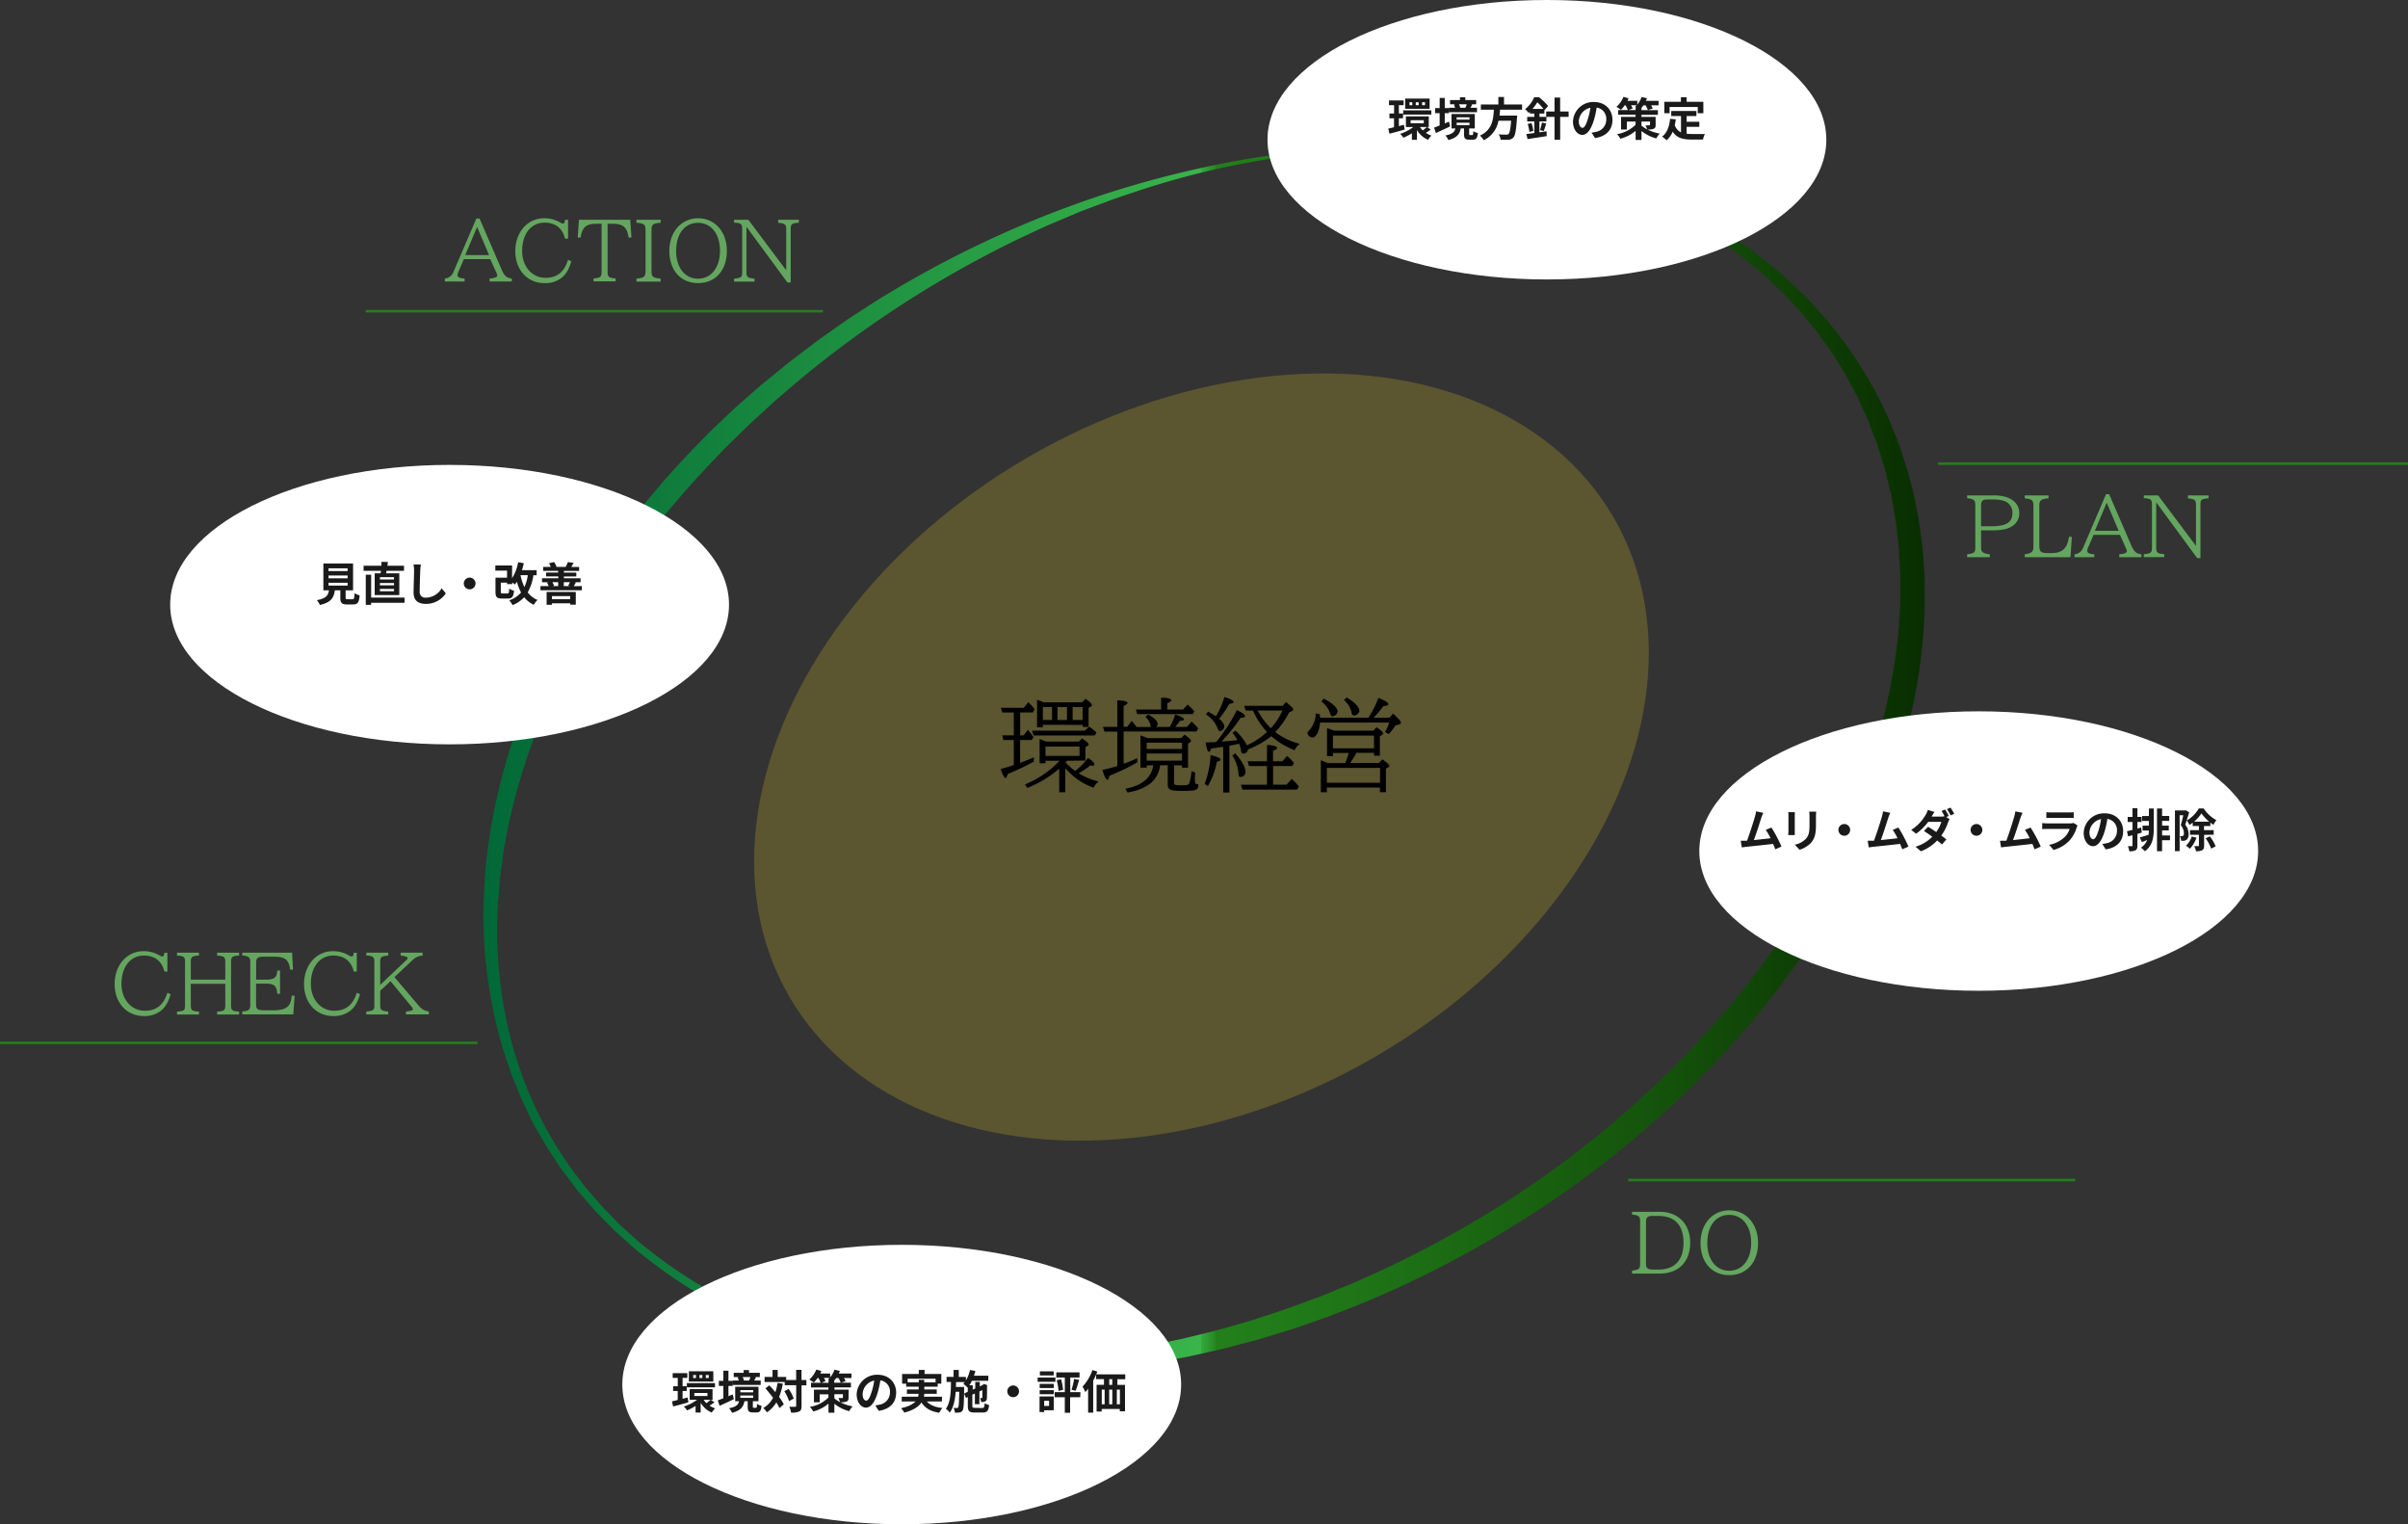 <svg xmlns="http://www.w3.org/2000/svg" xmlns:xlink="http://www.w3.org/1999/xlink" viewBox="0 0 948 600"><rect x="0" y="0" width="948" height="600" fill="#333333" stroke="none"/><defs><style>.cls-1{fill:url(#名称未設定グラデーション_8);}.cls-2{opacity:0.2;}.cls-3{fill:#fcdd21;}.cls-4{fill:#fff;}.cls-5{fill:none;stroke:#22801a;stroke-miterlimit:10;}.cls-6{fill:#64a65f;}.cls-7{fill:#1a1a1a;}</style><linearGradient id="名称未設定グラデーション_8" x1="188" y1="299.13" x2="758" y2="299.13" gradientUnits="userSpaceOnUse"><stop offset="0" stop-color="#006837"/><stop offset="0.5" stop-color="#39b54a"/><stop offset="0.5" stop-color="#33a83e"/><stop offset="0.51" stop-color="#258720"/><stop offset="0.51" stop-color="#22801a"/><stop offset="0.62" stop-color="#1e7316"/><stop offset="0.82" stop-color="#14520b"/><stop offset="1" stop-color="#092e00"/></linearGradient></defs><g id="レイヤー_2" data-name="レイヤー 2"><g id="デザイン"><path class="cls-1" d="M549.07,58.5a329.1,329.1,0,0,0-99.83,16.23c-4,1.36-8,2.62-12,4.07l-11.86,4.45L413.7,88.17c-3.87,1.67-7.67,3.53-11.5,5.28a423.86,423.86,0,0,0-85,54.07c-3.26,2.64-6.4,5.43-9.61,8.14l-2.39,2.05-2.31,2.13-4.64,4.25c-3.15,2.77-6.09,5.76-9.1,8.68-1.49,1.48-3,2.92-4.47,4.42l-4.34,4.55c-23.11,24.24-43.19,51.45-58.19,81.36a265.54,265.54,0,0,0-18.22,46.63l-.46,1.5-.38,1.52-.75,3-1.51,6.08c-.28,1-.48,2-.66,3.06l-.59,3.08-1.17,6.16c-.64,4.13-1.12,8.28-1.69,12.42l-.46,6.25L196,356c-.06,1-.18,2.08-.16,3.13a174.5,174.5,0,0,0,5.22,49.74,153,153,0,0,0,20.22,45.81l1.72,2.64c.29.43.56.88.87,1.31l.94,1.26,3.78,5c1.21,1.72,2.61,3.28,4,4.88l4.09,4.79,4.39,4.51c1.48,1.5,2.89,3.06,4.49,4.43,3.13,2.79,6.17,5.7,9.55,8.22a184.93,184.93,0,0,0,43.24,25.67c3.91,1.55,7.83,3.08,11.77,4.55l6,2,3,1c1,.33,2,.65,3,.9l6.1,1.62c2,.51,4.05,1.13,6.12,1.51l6.18,1.29c2.06.42,4.1.91,6.19,1.19a275.3,275.3,0,0,0,50.23,3.86,327.78,327.78,0,0,0,50.14-4.72c2.06-.37,4.15-.64,6.2-1.07l6.17-1.28,6.16-1.28,6.12-1.5c4.07-1,8.16-1.95,12.18-3.17l6.05-1.73,3-.87,3-1c4-1.33,8-2.56,11.94-4l11.82-4.33,11.65-4.74c3.87-1.62,7.67-3.41,11.5-5.11a417.14,417.14,0,0,0,44.29-23.81,393.71,393.71,0,0,0,77.94-63,364.14,364.14,0,0,0,32-38.51,305.8,305.8,0,0,0,25.72-42.81c14.7-29.81,24.19-62.43,25.29-95.53l0-6.2c0-2.07.07-4.14-.09-6.2-.27-4.12-.3-8.26-.9-12.35l-.68-6.16c-.27-2-.69-4.07-1-6.11l-.53-3.05c-.18-1-.34-2-.61-3l-1.46-6-.73-3-.92-3-1.85-5.92c-.27-1-.69-2-1.05-2.92l-1.11-2.9-1.1-2.9a29.75,29.75,0,0,0-1.17-2.87l-2.58-5.65c-.44-.94-.84-1.9-1.31-2.82L729.55,153l-2.95-5.47c-1-1.8-2.19-3.53-3.28-5.3l-1.65-2.64c-.28-.43-.54-.89-.84-1.31l-.91-1.26L716.27,132c-1.18-1.73-2.54-3.3-3.86-4.9l-4-4.83-4.28-4.55c-1.44-1.51-2.82-3.09-4.38-4.47-3.07-2.83-6-5.81-9.33-8.39l-4.84-4-5.07-3.7L678,95.3l-1.27-.92-1.33-.85-5.3-3.39-2.66-1.69-2.76-1.53-5.51-3.06-1.38-.77-1.42-.69L653.49,81l-5.69-2.74c-3.88-1.64-7.77-3.27-11.68-4.83l-6-2.07-3-1c-1-.35-2-.69-3-1L618,67.65c-2-.56-4-1.23-6.11-1.65l-6.18-1.43c-2.06-.47-4.11-1-6.2-1.32A270.4,270.4,0,0,0,549.07,58.5Zm0-1a295.75,295.75,0,0,1,50.75,4.29,235.59,235.59,0,0,1,49.06,14l5.86,2.59,2.93,1.29,1.46.66,1.43.73,5.7,2.92,2.86,1.47,2.77,1.62,5.54,3.25,1.39.81,1.34.89,2.67,1.79,5.34,3.59,5.13,3.9c3.49,2.52,6.65,5.45,9.92,8.24,1.67,1.37,3.16,2.93,4.7,4.43l4.61,4.53,4.32,4.83c1.44,1.61,2.92,3.19,4.2,4.92l4,5.11,1,1.27c.32.44.61.89.92,1.34l1.83,2.67A157.25,157.25,0,0,1,751,185.51l1.72,6.3c.31,1,.52,2.11.74,3.18l.65,3.19c.42,2.13.92,4.26,1.27,6.4l.91,6.47c.7,4.3.82,8.65,1.18,13,.21,2.17.19,4.34.22,6.51l.07,6.53a210.47,210.47,0,0,1-7.27,51.43,269.09,269.09,0,0,1-18.07,48.56,305.05,305.05,0,0,1-26.63,44.33A345.23,345.23,0,0,1,672.64,421a398.16,398.16,0,0,1-38.22,34.55,403.63,403.63,0,0,1-42.32,29.26,414.38,414.38,0,0,1-45.57,23.82c-3.94,1.68-7.85,3.45-11.83,5.05l-12,4.67-12.15,4.24c-4.06,1.36-8.19,2.53-12.28,3.8l-3.07.93-3.11.82-6.21,1.64c-4.13,1.17-8.32,2-12.5,3l-6.28,1.37-6.33,1.14-6.32,1.13c-2.11.39-4.24.62-6.36.93a333.52,333.52,0,0,1-51.19,3.46,289.94,289.94,0,0,1-51-5.17c-2.11-.33-4.19-.87-6.27-1.34l-6.25-1.44c-2.1-.43-4.13-1.1-6.19-1.66l-6.17-1.76c-1-.27-2.05-.61-3.06-1l-3-1-6.07-2.07c-4-1.54-7.95-3.15-11.9-4.78a195.3,195.3,0,0,1-43.81-26.42c-3.43-2.57-6.49-5.57-9.7-8.39-1.64-1.38-3.09-3-4.6-4.48l-4.5-4.57-4.2-4.86c-1.4-1.62-2.84-3.21-4.09-4.95l-3.88-5.12-1-1.28c-.31-.43-.59-.89-.89-1.33l-1.77-2.69c-1.17-1.79-2.38-3.56-3.51-5.38l-3.21-5.56-1.61-2.79c-.51-.94-1-1.92-1.44-2.87L206,434.05c-.5-.95-.89-1.94-1.3-2.93l-1.23-3-1.23-3c-.39-1-.85-2-1.16-3l-2.06-6.1L198,413l-.85-3.1A183.31,183.31,0,0,1,190.32,359a214.73,214.73,0,0,1,6.74-51.07,261.64,261.64,0,0,1,17.59-48.46,296.44,296.44,0,0,1,26.29-44.33,341.6,341.6,0,0,1,33-39.51l4.49-4.62c1.51-1.52,3.1-3,4.64-4.45,3.12-2.95,6.17-6,9.43-8.75l4.83-4.24,2.42-2.12,2.49-2c3.33-2.68,6.61-5.45,10-8.07l10.24-7.75L333,126.21c3.53-2.4,7.17-4.66,10.75-7l2.7-1.73,2.75-1.64,5.51-3.29a416.78,416.78,0,0,1,45.68-23.09,397.86,397.86,0,0,1,48.1-17.19C481.21,62.94,515.07,57.6,549.07,57.5Z"/><g class="cls-2"><ellipse class="cls-3" cx="473" cy="298" rx="187.68" ry="136.37" transform="translate(-85.7 278.28) rotate(-30.19)"/></g><ellipse class="cls-4" cx="355" cy="545" rx="110" ry="55"/><ellipse class="cls-4" cx="779" cy="335" rx="110" ry="55"/><ellipse class="cls-4" cx="177" cy="238" rx="110" ry="55"/><ellipse class="cls-4" cx="609" cy="55" rx="110" ry="55"/><line class="cls-5" x1="324" y1="122.5" x2="144" y2="122.5"/><line class="cls-5" x1="948" y1="182.5" x2="763" y2="182.5"/><line class="cls-5" x1="817" y1="464.5" x2="641" y2="464.5"/><line class="cls-5" x1="188" y1="410.5" y2="410.5"/></g><g id="テキスト"><path class="cls-6" d="M188.79,86l8.8,20.35c1.06,2.33,1.92,3.07,3.9,3.29v1.16h-8.73v-1.16c2.05-.16,3-.54,3-1.21a3.4,3.4,0,0,0-.41-1.25L193,102H182.62l-2.08,4.8a4.41,4.41,0,0,0-.42,1.47c0,.86.83,1.25,2.78,1.37v1.16h-7.77v-1.16a4,4,0,0,0,3.39-2.59l9-21Zm-5.63,14.4h9.37l-4.7-11.07Z"/><path class="cls-6" d="M222.45,93.94c-1-4.13-3.8-6.3-8.06-6.3-5.31,0-8.83,4.45-8.83,11.13,0,6.11,3.87,10.59,9.18,10.59,4.55,0,7.36-2.24,8.9-7.07l1.28.55c-.93,3.16-2,5-3.71,6.43a10.41,10.41,0,0,1-6.85,2.17c-6.75,0-11.49-5.21-11.49-12.6s4.77-12.93,11.39-12.93a12.12,12.12,0,0,1,6.31,1.7,3,3,0,0,0,1.15.41c.35,0,.61-.51.77-1.5h1.15v7.42Z"/><path class="cls-6" d="M248.12,86.52l.48,7h-1.12c-.51-3.94-2.18-5.44-6-5.44h-2.28v19c0,1.92.45,2.3,3.17,2.52v1.16h-8.7v-1.16c2.72-.22,3.17-.57,3.17-2.52v-19h-2.28c-3.8,0-5.47,1.53-6,5.44h-1.12l.48-7Z"/><path class="cls-6" d="M260.09,86.52v1.15c-3.07.26-3.62.67-3.59,2.91v16.19c0,2.18.55,2.63,3.59,2.91v1.16h-9.54v-1.16c3-.28,3.59-.73,3.59-2.91V90.58c0-2.24-.52-2.65-3.59-2.91V86.52Z"/><path class="cls-6" d="M286.17,98.77c0,7.62-4.51,12.67-11.33,12.67s-11.33-5-11.33-12.7c0-7.49,4.74-12.83,11.36-12.83S286.17,91.32,286.17,98.77Zm-20-.06c0,6.62,3.46,11,8.64,11s8.64-4.39,8.64-11-3.43-11-8.67-11S266.2,92,266.2,98.71Z"/><path class="cls-6" d="M294.62,86.52l14.78,19.71h.13v-16c0-1.89-.52-2.34-3.17-2.53V86.52h8.13v1.15c-2.82.19-3.24.54-3.2,2.53v21H310L294,89.43h-.13v17.73c0,1.92.48,2.3,3.17,2.52v1.16H289v-1.16c2.75-.22,3.2-.57,3.2-2.52v-17c0-2-.41-2.4-3.2-2.53V86.52Z"/><path d="M401.64,289.46H403l1.64-2.2a21.4,21.4,0,0,1,2.2,2.88l-.64,1.16h-4.6v9c1.56-.6,3.84-1.48,5.4-2.2v1.68a100.65,100.65,0,0,1-10.32,4.92c-.2,1-.44,1.52-.8,1.52-.52,0-1.12-1.12-1.92-3.52,1.52-.4,3.6-1,5.16-1.56V291.3h-4.08l-.44-1.84h4.52v-9h-4.52l-.56-1.84h9l1.76-2.19a13.68,13.68,0,0,1,2.52,2.79l-.68,1.24h-5Zm18.4,10c-.24.28-.36.4-.56.64a25.38,25.38,0,0,0,3.8,3.36,25,25,0,0,0,5.07-5.16c1.84,1.32,2.52,2,2.52,2.56,0,.36-.32.56-.8.56a3.85,3.85,0,0,1-.8-.12,37.89,37.89,0,0,1-4.6,3.08,25.91,25.91,0,0,0,7.84,3.24,8.2,8.2,0,0,0-2,2.44,26.15,26.15,0,0,1-11.11-7.68v9.48H417v-9.32a43,43,0,0,1-12.56,7.6l-.92-1.36a39,39,0,0,0,13.64-9.32H411.6v1h-2.32v-9.56c.56.2,1.4.56,2.56,1h12.91l1.2-1.28c2,1.32,2.64,2,2.64,2.44q0,.24-.36.48l-.92.6v5.24Zm8.79-13.4a19.1,19.1,0,0,1,2.84,2.28L431,289.5H406.92l-.6-1.88H427Zm-18.27-.76v1h-2.28V275.47a24.37,24.37,0,0,1,2.6,1H426l1.36-1.4c2,1.48,2.52,2,2.52,2.51,0,.21-.12.37-.4.53l-.92.55v7.48h-2.28v-.8Zm3.6-7h-3.6v5.11h3.6ZM425,293.86H411.6v3.68H425Zm-4.95-15.55h-3.72v5.11h3.72Zm6.15,0h-3.91v5.11h3.91Z"/><path d="M442.36,300.66a56.29,56.29,0,0,0,5.36-2.24v1.68a85.38,85.38,0,0,1-11,5.28c-.16,1.08-.36,1.56-.72,1.56-.56,0-1.24-1.36-2-3.88a58.22,58.22,0,0,0,5.88-1.52V288H434.8l-.56-1.88h5.64V275.67c2.68.08,4,.44,4,1,0,.36-.44.72-1.52,1.2v8.23h1.44l1.72-2.32a20.61,20.61,0,0,1,1.92,2.4h5.64a2.72,2.72,0,0,1-.12-.48,5.85,5.85,0,0,0-2-3.48l1-1c2.6,1.48,3.8,2.64,3.8,3.76a1.4,1.4,0,0,1-.72,1.16h5.48a18.53,18.53,0,0,0,2.07-4.88c2.33.68,3.52,1.36,3.52,1.92,0,.32-.52.52-1.52.52a16.77,16.77,0,0,1-2,2.44h4.68l1.84-2.08a18.58,18.58,0,0,1,2.6,2.68l-.68,1.2H442.36Zm9.08.6v.92H449V289.5a12.15,12.15,0,0,1,1.76.64,3.46,3.46,0,0,1,.68.28l.32.12H465l1.36-1.36c1.88,1.36,2.52,2,2.52,2.48a.51.51,0,0,1-.28.44l-.88.6v9.48h-2.4v-.92h-3.11V308c0,1,.31,1.12,2.83,1.12s2.92-.16,3.24-1a21.66,21.66,0,0,0,.8-4.56l1.48.56c-.12,1.68-.16,2.2-.16,2.76,0,1.52.24,1.84,1.36,1.84,0,2.36-.6,2.6-6.4,2.6-4.87,0-5.63-.4-5.63-2.88v-7.2h-3c-.76,5.88-5,9.36-12.84,10.72l-.84-1.48c6.6-1.24,10.24-4.32,11-9.24Zm5.68-26.63c2.56,0,4,.44,4,1,0,.36-.52.76-1.6,1.16v2.51h6.23l1.8-1.95a23.47,23.47,0,0,1,2.64,2.64l-.6,1.11H447.68l-.48-1.8h9.92Zm8.23,20.19v-2.48H451.44v2.48Zm-13.91,4.6h13.91v-2.8H451.44Z"/><path d="M474.24,308.62a37.58,37.58,0,0,0,2.36-11.36c2.56.56,3.92,1.16,3.92,1.76,0,.32-.44.56-1.44.8a31.17,31.17,0,0,1-3.56,9.6Zm4.6-16.6a67.51,67.51,0,0,0,8.08-12.48c2.12.92,3.24,1.76,3.24,2.36,0,.44-.56.64-1.76.64a67,67,0,0,1-7.52,9.36c2-.12,4.52-.36,6.24-.6a13.71,13.71,0,0,0-1.88-2.8l1.12-.88a18.71,18.71,0,0,1,4.52,5.76l.12-.08.12,0a31.55,31.55,0,0,0,7.68-5.16,31.55,31.55,0,0,1-5.52-8.43H490.4l-.56-1.88H505l1.27-1.52c2.16,1.76,2.88,2.48,2.88,3,0,.24-.16.41-.56.61l-1.08.51a33.26,33.26,0,0,1-5.27,7.56l-.2.16a26,26,0,0,0,9.63,4.64,7.18,7.18,0,0,0-2,2.52,30.83,30.83,0,0,1-9.15-5.52,34.12,34.12,0,0,1-9.24,5.2,1.72,1.72,0,0,1-1.84,1.64c-.48,0-.72-.32-.84-1a11.44,11.44,0,0,0-.76-2.88c-1.48.36-2.16.48-3.84.8v18.4h-2.44v-18c-1.24.2-3.52.52-4.68.64-.36,1-.6,1.32-.92,1.32-.52,0-.92-1.2-1.32-3.68,1,0,1.76,0,2.08-.08l1.28,0Zm-.12-10.08a32.88,32.88,0,0,0,3.32-7.59c2.44.8,3.6,1.44,3.6,2,0,.4-.56.6-1.68.68a35.87,35.87,0,0,1-4,5.83C481.28,284,482,285.1,482,286a2,2,0,0,1-1.72,1.8c-.36,0-.56-.24-.76-.76a12.24,12.24,0,0,0-4.72-5.84l.8-1.08c1.4.77,2,1.12,2.88,1.68Zm7.6,14.6c2.64,3.08,4,5.56,4,7.28a1.9,1.9,0,0,1-2,2c-.48,0-.68-.28-.72-1a15.47,15.47,0,0,0-2.44-7.44Zm12.48,5h-7.08l-.52-1.88h7.6v-6.44c2.64.16,4,.56,4,1.16,0,.4-.47.72-1.63,1.16v4.12h3.72l1.79-2.08a16.45,16.45,0,0,1,2.76,2.8l-.72,1.16H501.2v7.32h5.31l2-2.24a16.87,16.87,0,0,1,2.84,3l-.72,1.2H489.12l-.56-1.92H498.8ZM495.32,280a27.65,27.65,0,0,0,5,6.67,24.87,24.87,0,0,0,4.56-7h-9.76l.08.12Z"/><path d="M519.68,284.42c-.24,3.4-1.56,5.92-3.08,5.92a2.3,2.3,0,0,1-1.88-1.8c0-.28.12-.52.52-.88a10,10,0,0,0,2.76-6.83l1.56.31a12.42,12.42,0,0,1,.12,1.36h19.08a43,43,0,0,0,3.91-7.79c2.64,1.08,3.88,1.88,3.88,2.48,0,.39-.6.64-1.92.76a37.33,37.33,0,0,1-3.88,4.55H547l1.44-1.59c2.24,2,3.08,3,3.08,3.59,0,.28-.24.52-.72.64l-1.44.4a17.88,17.88,0,0,1-2.72,3.44l-1.36-.88a15.74,15.74,0,0,0,1.64-3.68Zm2.68,27.44H520V299.3c1.2.44,1.84.72,2.72,1.08h6.88a25.78,25.78,0,0,0,1.36-4h-6.2v1.28h-2.32v-11a14.47,14.47,0,0,1,2,.68c.24.08.52.16.8.28h15.4l1.28-1.36c2,1.4,2.59,2,2.59,2.44a.67.67,0,0,1-.39.56l-.88.56v7.64h-2.28v-1.12H534a29.64,29.64,0,0,1-2.48,4h11.36l1.35-1.44c2.08,1.52,2.72,2.12,2.72,2.6,0,.2-.12.36-.4.52l-.92.56v9.24h-2.36v-1.8H522.36ZM521.12,275c3.56,1.84,5.48,3.63,5.48,5.15a2.26,2.26,0,0,1-2,1.8c-.4,0-.64-.23-.84-.88a9.69,9.69,0,0,0-3.52-4.91Zm22.19,33.11v-5.84H522.36v5.84Zm-18.55-13.56h16.16v-5H524.76Zm5.4-20c3.32,2,5,3.76,5,5.32,0,.84-1.12,1.75-2.2,1.75-.48,0-.68-.28-.84-1a9,9,0,0,0-3-5.07Z"/><path class="cls-7" d="M271,552c-2.06.6-4.24,1.19-6,1.62l-.45-2c.64-.14,1.42-.32,2.26-.54v-3.53H265v-1.89h1.83v-3.27h-2v-1.88h5.76v1.88h-1.87v3.27h1.63v1.89h-1.63v3.06l2-.52Zm10.26,0a20.3,20.3,0,0,1-1.91,1.3,9,9,0,0,0,2.2,1.08,7.7,7.7,0,0,0-1.33,1.65,9.1,9.1,0,0,1-4.38-3.87v3.87h-2v-2.63a19.12,19.12,0,0,1-3.36,1.77,8.61,8.61,0,0,0-1.26-1.53,17,17,0,0,0,5.22-2.67h-2.92V546.8h9V551h-.67Zm-10.84-7.58h11.07v1.69H270.41Zm10.41-.59H271.2v-4.06h9.62ZM274,541.25h-1.1v1.17H274Zm-.65,8.25h5.17v-1.17h-5.17Zm3.15-8.25h-1.13v1.17h1.13Zm.54,9.76a7.29,7.29,0,0,0,1.07,1.32,15.63,15.63,0,0,0,1.6-1.32Zm2-9.76h-1.17v1.17H279Z"/><path class="cls-7" d="M288.9,550.76c-1.89.92-4,1.86-5.6,2.61l-.72-2.14c.61-.22,1.36-.51,2.19-.83v-4.86H283v-2h1.78v-4h2v4h1.64v2h-1.64v4.05l1.68-.72Zm8.71,3.4c.29,0,.38-.18.41-1.54a5.34,5.34,0,0,0,1.79.75c-.2,2.07-.7,2.61-2,2.61h-1.4c-1.69,0-2.05-.59-2.05-2.3v-2.11h-1.28c-.4,2.16-1.44,3.67-4.88,4.56a6.41,6.41,0,0,0-1.17-1.8c2.83-.54,3.62-1.44,3.94-2.76h-1.53v-5.71h9.17v5.71h-2.22v2.09c0,.45.06.5.38.5Zm1.85-9h-11v-1.74h2.38a5.84,5.84,0,0,0-.45-1.23l.67-.14h-2.2v-1.66h3.91v-1.1h2.1v1.1h4.27v1.66h-2l.45.09c-.24.48-.47.91-.67,1.28h2.57Zm-8,2.92h5.06v-.9h-5.06Zm0,2.16h5.06v-.92h-5.06Zm.92-8.19a5.81,5.81,0,0,1,.5,1.31l-.23.06H295l-.09,0c.18-.4.39-.92.54-1.35Z"/><path class="cls-7" d="M308.19,544.64a25.08,25.08,0,0,1-1.47,5.24,17.26,17.26,0,0,1,1.85,2.92l-1.71,1.45a17.74,17.74,0,0,0-1.22-2.21,12.18,12.18,0,0,1-3.7,3.89,9.54,9.54,0,0,0-1.44-1.68,9.94,9.94,0,0,0,3.84-4.08c-1-1.28-2-2.56-3-3.66l1.53-1.2c.78.82,1.59,1.74,2.38,2.7a20.43,20.43,0,0,0,.86-3.64Zm9.29.67h-1.92v8.1c0,1.2-.22,1.83-.9,2.18a7.34,7.34,0,0,1-3.24.46,9,9,0,0,0-.69-2.3c1,0,2,0,2.29,0s.43-.09.43-.38v-8.1h-4.52V544H301v-2h3.13v-2.76h2.05V542h3.33v1.22h3.93v-4h2.11v4h1.92Zm-7,1.42a14,14,0,0,1,2,3.8l-1.85,1a15.31,15.31,0,0,0-1.86-3.92Z"/><path class="cls-7" d="M334.06,550.11c0,.9-.18,1.34-.83,1.6a6.42,6.42,0,0,1-2.39.28,18,18,0,0,0,4.82,1.6,9.89,9.89,0,0,0-1.35,1.89,15.44,15.44,0,0,1-5.83-2.92v3.53h-2.31v-3.58a15.18,15.18,0,0,1-6,3.09,9,9,0,0,0-1.34-1.8,13.45,13.45,0,0,0,7.31-3.69v-1.26h-3.43V552h-2.27v-5h5.7v-.86h-6.86v-1.84h3.82a11.16,11.16,0,0,0-.92-1.89h-.3a10.68,10.68,0,0,1-1.5,1.8,14,14,0,0,0-1.78-1.17,10.49,10.49,0,0,0,2.77-3.94l2,.56c-.13.3-.27.65-.43,1h3.89v1.48a9.44,9.44,0,0,0,1.71-3l2.1.52c-.12.33-.27.67-.43,1h5v1.78h-2.94a7.64,7.64,0,0,1,.63,1.24l-1.91.62a9.22,9.22,0,0,0-.91-1.86h-.87a9.92,9.92,0,0,1-.79,1v.84H335v1.84h-6.48V547h5.58Zm-7.89-5.78v-1h.31l-.54-.33a6.27,6.27,0,0,0,.67-.61h-2.22a10.74,10.74,0,0,1,.61,1.26l-1.62.63Zm2.31,6.11a11.4,11.4,0,0,0,2.25,1.49,9.16,9.16,0,0,0-.68-1.6c.57,0,1.31,0,1.51,0s.29-.06.29-.26v-1.26h-3.37Z"/><path class="cls-7" d="M345.94,555.35l-1.35-2.14a12.93,12.93,0,0,0,1.67-.29,4.89,4.89,0,0,0,4.11-4.82,4.46,4.46,0,0,0-3.78-4.76,36.36,36.36,0,0,1-1.08,4.88c-1.08,3.64-2.63,5.87-4.59,5.87s-3.66-2.19-3.66-5.24a8,8,0,0,1,8.27-7.7c4.46,0,7.27,3.09,7.27,7S350.48,554.65,345.94,555.35Zm-4.95-4c.75,0,1.46-1.14,2.19-3.57a26.57,26.57,0,0,0,1-4.35,5.66,5.66,0,0,0-4.57,5.22C339.57,550.44,340.29,551.32,341,551.32Z"/><path class="cls-7" d="M364.89,551.66c1.28,1.44,3.3,2.27,6.14,2.58a8.29,8.29,0,0,0-1.26,1.87c-3.42-.54-5.56-1.82-7-4.05-1.07,1.6-3.06,3-6.74,4a8.53,8.53,0,0,0-1.33-1.73c3-.68,4.75-1.62,5.74-2.68H355v-1.85h6.47a9,9,0,0,0,.18-1.14h-4.61v-1.73h4.63v-1.08h-4.92v-1.19h-1.6v-3.83h6.57v-1.57H364v1.57h6.59v3.83h-1.44v1.19h-5.26v1.08h4.9v1.73h-4.92a6.34,6.34,0,0,1-.14,1.14h7.11v1.85Zm-3.18-7.53v-1h2.14v1h4.48v-1.42h-11v1.42Z"/><path class="cls-7" d="M386.67,554.24c.71,0,.85-.31,1-1.89a5.78,5.78,0,0,0,1.73.73c-.24,2.25-.78,2.94-2.52,2.94h-3.15c-2.13,0-2.71-.58-2.71-2.63v-3.46l-.73.34-.74-1.74c-.07,4.41-.2,6.14-.61,6.71a1.63,1.63,0,0,1-1.16.74,9.21,9.21,0,0,1-1.85.09,5.13,5.13,0,0,0-.52-1.91,9,9,0,0,0,1.29.08.54.54,0,0,0,.53-.29c.23-.36.34-1.87.41-6.11h-1.4c-.26,3.24-.83,6.16-2.33,8.21a6.37,6.37,0,0,0-1.53-1.49c1.78-2.47,2-6.43,2-10.59h-1.73v-2h2.76v-2.72h2.05V542h2.81v1.35a12.88,12.88,0,0,0,1.6-4.08l2.11.39c-.15.63-.34,1.26-.54,1.87h5.65v2h-6.46a12.39,12.39,0,0,1-1,1.75h1.32v1.72l1-.45v-2.57h1.78v1.75l1.3-.6L387,545l.32-.24,1.34.47-.08.29c0,2.56,0,4.39-.07,4.93a1.26,1.26,0,0,1-.77,1.24,4,4,0,0,1-1.5.2,4.64,4.64,0,0,0-.38-1.56c.22,0,.47,0,.62,0s.23,0,.25-.28,0-1.15,0-2.86l-1.15.54v5h-1.78v-4.2l-1,.45v4.34c0,.74.12.85,1,.85ZM381,547.83V546l-.16.18a12.16,12.16,0,0,0-1.6-1.51,6.09,6.09,0,0,0,.58-.65h-3.44c0,.65,0,1.3-.06,1.93h3.24v.81l0,1.8Z"/><path class="cls-7" d="M401.18,547.66a2.31,2.31,0,1,1-2.3-2.3A2.32,2.32,0,0,1,401.18,547.66Z"/><path class="cls-7" d="M415.51,543.92h-7v-1.69h7Zm-.67,11.2h-3.76v.7h-1.82v-6.14h5.58Zm-5.53-10.39h5.55v1.64h-5.55Zm0,2.47h5.55v1.6h-5.55Zm5.51-5.77h-5.43v-1.62h5.43Zm-3.74,9.94v2.07H413v-2.07ZM425.29,550h-4v6.1H419.2V550h-4v-2h4v-5.78h-3.35v-2H425v2h-3.65v5.78h4Zm-7.57-7.07a20.93,20.93,0,0,1,.81,4.14l-1.8.43a21.2,21.2,0,0,0-.74-4.22Zm4.13,4.12a26.89,26.89,0,0,0,1-4.27l2,.4c-.45,1.51-.94,3.2-1.39,4.28Z"/><path class="cls-7" d="M432,539.9a31.33,31.33,0,0,1-1.62,3.55v12.6h-2v-9.39a15,15,0,0,1-1.1,1.33,15.18,15.18,0,0,0-1.1-2.16,18.64,18.64,0,0,0,3.91-6.54Zm7.9,3v2.25h3v10.39h-2.05v-.92h-7.13v1h-2v-10.5h2.9v-2.25h-3.08V541H443v1.91Zm-6.14,9.88h1.12V547h-1.12Zm2.92-5.78v5.78h1.21V547Zm1.21-4.1h-1.19v2.25h1.19Zm3,4.1h-1.2v5.78h1.2Z"/><path class="cls-7" d="M693.4,321.93c-.57,1.76-2,6.34-2.93,8.75,2.2-.22,4.75-.51,6.57-.72a21.54,21.54,0,0,0-1.89-3.3l2.25-.91a53.8,53.8,0,0,1,3.94,7.49l-2.43,1.08c-.23-.62-.52-1.35-.86-2.13-2.92.34-8.37.92-10.64,1.15l-1.69.22-.42-2.63c.61,0,1.39,0,2,0h.49c1-2.67,2.59-7.6,3.11-9.48a13.06,13.06,0,0,0,.44-2.08l2.86.59C693.94,320.47,693.67,321.14,693.4,321.93Z"/><path class="cls-7" d="M706.58,321.06v6.09c0,.45,0,1.15,0,1.57H704c0-.34.09-1.05.09-1.59v-6.07a11.28,11.28,0,0,0-.07-1.38h2.59C706.6,320.09,706.58,320.49,706.58,321.06Zm8.34.27v3.57c0,3.87-.76,5.55-2.09,7a10.5,10.5,0,0,1-4.38,2.59l-1.87-2a8.11,8.11,0,0,0,4.32-2.26c1.24-1.35,1.48-2.71,1.48-5.51v-3.43a13,13,0,0,0-.11-1.8H715C715,320,714.92,320.61,714.92,321.33Z"/><path class="cls-7" d="M728.38,326.66a2.31,2.31,0,1,1-2.31-2.3A2.33,2.33,0,0,1,728.38,326.66Z"/><path class="cls-7" d="M743.39,321.93c-.58,1.76-2,6.34-2.93,8.75,2.19-.22,4.75-.51,6.57-.72a22.41,22.41,0,0,0-1.89-3.3l2.25-.91a54.89,54.89,0,0,1,3.94,7.49l-2.43,1.08c-.23-.62-.52-1.35-.86-2.13-2.92.34-8.38.92-10.65,1.15l-1.69.22-.41-2.63c.61,0,1.38,0,2,0h.48c1-2.67,2.6-7.6,3.12-9.48a12.86,12.86,0,0,0,.43-2.08l2.86.59C743.93,320.47,743.66,321.14,743.39,321.93Z"/><path class="cls-7" d="M767.21,321.19l-1,.43,1.31.81a9.23,9.23,0,0,0-.59,1.3,19.6,19.6,0,0,1-2.67,5.19c.78.55,1.48,1.08,2,1.51l-1.73,2c-.49-.45-1.15-1-1.89-1.6a17,17,0,0,1-6.43,4.27l-2.09-1.82a14.87,14.87,0,0,0,6.59-3.93c-1.17-.84-2.35-1.65-3.27-2.25l1.6-1.64c1,.54,2.09,1.28,3.24,2.06a13.39,13.39,0,0,0,2-4H759.1a21.68,21.68,0,0,1-4.75,4.66l-1.94-1.51a16.83,16.83,0,0,0,5.74-6,8,8,0,0,0,.81-1.87l2.61.81c-.43.63-.9,1.44-1.12,1.83h3.68a5.61,5.61,0,0,0,1.4-.16,18.28,18.28,0,0,0-1.17-2.05l1.42-.58A23.86,23.86,0,0,1,767.21,321.19Zm2.16-.85-1.43.63a18.67,18.67,0,0,0-1.45-2.48l1.42-.59C768.38,318.58,769,319.71,769.37,320.34Z"/><path class="cls-7" d="M780.42,326.66a2.31,2.31,0,1,1-2.31-2.3A2.33,2.33,0,0,1,780.42,326.66Z"/><path class="cls-7" d="M795.43,321.93c-.58,1.76-2,6.34-2.94,8.75,2.2-.22,4.76-.51,6.57-.72a21.54,21.54,0,0,0-1.89-3.3l2.25-.91a55,55,0,0,1,4,7.49l-2.43,1.08c-.24-.62-.52-1.35-.87-2.13-2.91.34-8.37.92-10.64,1.15l-1.69.22-.41-2.63c.61,0,1.38,0,2,0h.48c1.05-2.67,2.59-7.6,3.12-9.48a12.86,12.86,0,0,0,.43-2.08l2.86.59C796,320.47,795.7,321.14,795.43,321.93Z"/><path class="cls-7" d="M817.57,325.67a12.91,12.91,0,0,1-2.67,5,13.43,13.43,0,0,1-6.42,3.89l-1.79-2a12.12,12.12,0,0,0,6.23-3.15,7.81,7.81,0,0,0,1.86-3.12h-8.7c-.43,0-1.33,0-2.09.09V324c.76.05,1.53.11,2.09.11H815a3.74,3.74,0,0,0,1.31-.18l1.6,1A7.77,7.77,0,0,0,817.57,325.67Zm-10.05-5.88h6.93a17.48,17.48,0,0,0,1.95-.09V322c-.49,0-1.33-.06-2-.06h-6.9c-.57,0-1.35,0-1.87.06V319.7A15.52,15.52,0,0,0,807.52,319.79Z"/><path class="cls-7" d="M829,334.35l-1.35-2.14a12.93,12.93,0,0,0,1.67-.29,4.89,4.89,0,0,0,4.11-4.82,4.46,4.46,0,0,0-3.78-4.76,36.36,36.36,0,0,1-1.08,4.88c-1.08,3.64-2.63,5.87-4.59,5.87s-3.66-2.19-3.66-5.24a8,8,0,0,1,8.27-7.7c4.46,0,7.27,3.09,7.27,7S833.52,333.65,829,334.35Zm-5-4c.76,0,1.46-1.14,2.2-3.57a27.65,27.65,0,0,0,.95-4.35,5.66,5.66,0,0,0-4.57,5.22C822.61,329.44,823.33,330.32,824,330.32Z"/><path class="cls-7" d="M843.2,327.73c-.58.18-1.15.36-1.73.52v4.55c0,1-.16,1.53-.7,1.88a4.69,4.69,0,0,1-2.5.39,8.4,8.4,0,0,0-.54-2,13,13,0,0,0,1.49,0c.22,0,.31-.07.31-.31v-4l-1.71.48-.47-2.05c.61-.13,1.37-.33,2.18-.52v-3.12h-1.89v-2h1.89v-3.39h1.94v3.39h1.64v2h-1.64v2.59l1.46-.41Zm2.81-9.47h1.91v7.58c0,3.62-.38,7-3.51,9.23a12,12,0,0,0-1.53-1.42,6.48,6.48,0,0,0,2.44-3c-.72.3-1.44.57-2.1.83l-.81-1.86c.92-.23,2.16-.61,3.45-1a15.8,15.8,0,0,0,.13-1.71H843.5V325H846v-1.85h-2.67v-1.93H846Zm8.3,12.49h-3.12v4.3h-2V318.26h2v2.93H854v1.93h-2.81V325h2.63v1.87h-2.63v2h3.12Z"/><path class="cls-7" d="M861.87,319.75c-.47,1.53-1.07,3.49-1.57,4.9a5.53,5.53,0,0,1,1.31,3.62,2.63,2.63,0,0,1-.79,2.3,2.53,2.53,0,0,1-1,.38,8.32,8.32,0,0,1-1.16,0,4.49,4.49,0,0,0-.46-1.82H859a.83.83,0,0,0,.5-.16c.2-.14.27-.5.27-1a4.82,4.82,0,0,0-1.24-3.15c.36-1.13.74-2.7,1-3.92H858.1v14.13h-1.85V319h3.9l.31-.09Zm2.86,10a12.72,12.72,0,0,1-2.61,4.36,12.72,12.72,0,0,0-1.52-1.23,8.49,8.49,0,0,0,2.26-3.6Zm3-1.13v4.23c0,.95-.17,1.51-.78,1.83a5,5,0,0,1-2.43.38,7.38,7.38,0,0,0-.68-2c.68,0,1.35,0,1.58,0s.27-.07.27-.27v-4.21h-3.53v-1.8h3.53v-1.64h-2.45v-1.32a10.21,10.21,0,0,1-1.29.89,8.17,8.17,0,0,0-1.05-1.72,13.33,13.33,0,0,0,4.76-4.77h1.89a14.07,14.07,0,0,0,5,4.61,10.34,10.34,0,0,0-1.14,1.84c-.39-.25-.81-.54-1.22-.85v1.32h-2.5v1.64h3.81v1.8Zm2-5.19a16.72,16.72,0,0,1-3.05-3.26,15.5,15.5,0,0,1-2.89,3.26Zm.25,5.78a16.39,16.39,0,0,1,2.29,3.94l-1.77.89a16.44,16.44,0,0,0-2.16-4.05Z"/><path class="cls-7" d="M138.77,235.89c.61,0,.72-.3.81-2.39a7.15,7.15,0,0,0,2,.85c-.23,2.84-.79,3.58-2.57,3.58h-2.38c-2.14,0-2.64-.65-2.64-2.67v-2.88h-2.18c-.38,2.87-1.44,4.76-5.89,5.76a6.74,6.74,0,0,0-1.19-1.9c3.69-.69,4.47-1.89,4.77-3.86h-2.19V221.81H139v10.57h-2.93v2.87c0,.57.1.64.79.64Zm-9.43-11.09h7.52v-1.11h-7.52Zm0,2.85h7.52v-1.12h-7.52Zm0,2.86h7.52v-1.12h-7.52Z"/><path class="cls-7" d="M149.84,225.68c0-.3.11-.64.14-1h-6.84v-2h7c0-.54.06-1.06.07-1.53l2.52.07c-.07.49-.12,1-.21,1.46h6.53v2h-6.86c-.07.35-.12.69-.19,1h5.2v8.56h-9.69v-8.56Zm9.43,11.6H146.09v.81H144V226.24h2.12v9h13.18Zm-4.15-10.1h-5.55v.92h5.55Zm0,2.32h-5.55v.9h5.55Zm0,2.32h-5.55v.92h5.55Z"/><path class="cls-7" d="M165.45,224.62c-.08,1.95-.22,6-.22,8.21a2.18,2.18,0,0,0,2.48,2.42,7.18,7.18,0,0,0,6.16-3.68l1.64,2a9.31,9.31,0,0,1-7.81,4.14c-3,0-4.87-1.29-4.87-4.37,0-2.41.19-7.15.19-8.7a11.64,11.64,0,0,0-.24-2.43l2.9,0C165.57,223,165.48,223.9,165.45,224.62Z"/><path class="cls-7" d="M187.21,229.66a2.31,2.31,0,1,1-2.3-2.3A2.32,2.32,0,0,1,187.21,229.66Z"/><path class="cls-7" d="M210,226.42a19.13,19.13,0,0,1-2.25,6.75,9.25,9.25,0,0,0,3.87,3,7.35,7.35,0,0,0-1.48,1.91,10.7,10.7,0,0,1-3.78-3,12.54,12.54,0,0,1-4.57,3.11,10.53,10.53,0,0,0-1.3-1.9,10.27,10.27,0,0,0,4.65-3.07,20.22,20.22,0,0,1-1.64-4.24,8.57,8.57,0,0,1-.81,1.11,10.36,10.36,0,0,0-1-.81v.65h-2.07v-.59h-2.46v3.54c0,.63.1.72.75.72h1.84c.54,0,.65-.25.72-1.89a5.74,5.74,0,0,0,1.91.81c-.25,2.45-.81,3.08-2.43,3.08h-2.34c-2,0-2.54-.57-2.54-2.7v-5.51h4.55V224.6H195v-2h6.6v5a17,17,0,0,0,2.38-6.31l2.23.4a24.47,24.47,0,0,1-.72,2.74h5.78v2Zm-5.08,0a20,20,0,0,0,1.53,4.67,16.48,16.48,0,0,0,1.34-4.67Z"/><path class="cls-7" d="M229.06,230.71v1.64H212.77v-1.64H216a7.85,7.85,0,0,0-.66-1.37l.77-.16h-2.72v-1.57h6.41v-.72H215v-1.51h4.73v-.67h-5.9v-1.56h3a8.24,8.24,0,0,0-.7-1.43l2-.48a7.76,7.76,0,0,1,.95,1.82l-.3.09h4l-.09,0a12.5,12.5,0,0,0,.88-1.91l2.25.34c-.34.61-.65,1.15-.93,1.59H228v1.56h-6v.67h4.88v1.51H222v.72h6.57v1.57h-2.47l.62.09c-.33.57-.6,1.06-.85,1.44ZM215.2,233h11.48v5h-2.19v-.51H217.3v.56h-2.1Zm2.1,1.64v1.23h7.19v-1.23Zm.15-5.47a5.69,5.69,0,0,1,.66,1.38l-.55.15h2.19v-1.53Zm4.5,0v1.53h2.52l-.77-.13c.21-.39.48-1,.68-1.4Z"/><path class="cls-6" d="M64.72,382.44c-1-4.13-3.81-6.3-8.06-6.3-5.32,0-8.84,4.45-8.84,11.13,0,6.11,3.88,10.59,9.19,10.59,4.54,0,7.36-2.24,8.89-7.07l1.28.55c-.93,3.16-2,5-3.71,6.43a10.39,10.39,0,0,1-6.85,2.17c-6.75,0-11.48-5.21-11.48-12.6s4.76-12.93,11.39-12.93a12.11,12.11,0,0,1,6.3,1.7,3.06,3.06,0,0,0,1.15.41c.35,0,.61-.51.77-1.5H65.9v7.42Z"/><path class="cls-6" d="M78.32,375v1.15c-2.75.13-3.23.48-3.2,2.53v6.94H88.69V378.7c0-2.05-.45-2.4-3.2-2.53V375h8.64v1.15c-2.72.1-3.2.51-3.17,2.53v17c0,2,.38,2.33,3.17,2.52v1.16H85.49v-1.16c2.81-.16,3.2-.48,3.2-2.52v-8.42H75.12v8.42c0,2,.38,2.36,3.2,2.52v1.16H69.68v-1.16c2.82-.19,3.2-.51,3.17-2.52v-17c0-2.05-.45-2.4-3.17-2.53V375Z"/><path class="cls-6" d="M115,375l.35,6.69h-1.12c-.45-3.81-2-5.12-6-5.09h-4.93c-1.82,0-2.46.61-2.46,2.33v6.69H105c3,0,4.13-1,4.13-3.58h1.12v9.15h-1.12c-.07-2.95-1.16-4-4.13-4h-4.19v8.16c0,1.89.61,2.34,3.29,2.34h3.68c4.9,0,6.79-1.54,7.07-5.76H116l-.54,7.36H95.38v-1.16c2.52-.16,3.13-.67,3.16-2.52v-17c0-1.76-.67-2.31-3.16-2.53V375Z"/><path class="cls-6" d="M139.28,382.44c-1-4.13-3.81-6.3-8.07-6.3-5.31,0-8.83,4.45-8.83,11.13,0,6.11,3.87,10.59,9.19,10.59,4.54,0,7.36-2.24,8.89-7.07l1.28.55c-.93,3.16-2,5-3.71,6.43a10.39,10.39,0,0,1-6.85,2.17c-6.75,0-11.48-5.21-11.48-12.6s4.76-12.93,11.39-12.93a12.11,12.11,0,0,1,6.3,1.7,3.06,3.06,0,0,0,1.15.41c.35,0,.61-.51.77-1.5h1.15v7.42Z"/><path class="cls-6" d="M152.85,375v1.15c-2.79.26-3.2.58-3.17,2.53v9l10.46-9.92a.82.82,0,0,0,.35-.61c0-.48-1.05-.86-2.75-1V375h8.64v1.15a6.17,6.17,0,0,0-4.09,1.89l-7,6.59,9.79,11.52a5.9,5.9,0,0,0,3.74,2v1.16h-9v-1.16c1.92-.16,2.72-.41,2.72-.89a1.67,1.67,0,0,0-.44-.9l-8.36-10.14L149.68,390v5.64c0,1.92.45,2.3,3.17,2.52v1.16h-8.64v-1.16c2.75-.22,3.2-.57,3.17-2.52v-17c0-1.95-.45-2.34-3.17-2.53V375Z"/><path class="cls-6" d="M785.13,195c6,0,9.83,2.69,9.83,6.94a5.87,5.87,0,0,1-2.79,5.19c-1.85,1.18-4.12,1.63-8.06,1.63h-4.19v6.88c0,1.66.83,2.27,3.42,2.52v1.16h-8.89v-1.16c2.75-.32,3.2-.67,3.2-2.52v-17c0-1.73-.71-2.31-3.2-2.53V195Zm-1.31,12.16c6,0,8.45-1.51,8.45-5.22a4.78,4.78,0,0,0-3.36-4.77,13.27,13.27,0,0,0-4.25-.57h-2.24c-1.89,0-2.5.57-2.5,2.33v8.23Z"/><path class="cls-6" d="M806.48,195v1.15c-3,.26-3.62.7-3.62,2.91V215c0,2.17.68,2.72,3.33,2.72h1.6c4.13,0,6.14-2,6.75-6.4h1.12l-.54,8h-18v-1.16c2.59-.25,3.45-1,3.42-2.91V199.08c0-2.17-.57-2.65-3.42-2.91V195Z"/><path class="cls-6" d="M830.35,194.54l8.8,20.35c1.06,2.33,1.92,3.07,3.9,3.29v1.16h-8.73v-1.16c2-.16,3-.54,3-1.21a3.4,3.4,0,0,0-.41-1.25l-2.3-5.18h-10.4l-2.08,4.8a4.41,4.41,0,0,0-.42,1.47c0,.86.83,1.25,2.78,1.37v1.16h-7.77v-1.16a4,4,0,0,0,3.39-2.59l9-21.05Zm-5.63,14.4h9.37l-4.7-11.07Z"/><path class="cls-6" d="M849.62,195l14.78,19.71h.13v-16c0-1.89-.52-2.34-3.17-2.53V195h8.13v1.15c-2.82.19-3.24.54-3.2,2.53v21H865l-16-21.79h-.13v17.73c0,1.92.48,2.3,3.17,2.52v1.16H844v-1.16c2.75-.22,3.2-.57,3.2-2.52v-17c0-2-.41-2.4-3.2-2.53V195Z"/><path class="cls-6" d="M653.5,477c7.17,0,11.91,4.83,11.91,12.13,0,7.58-4.55,12.19-12,12.19H642.53v-1.16c2.69-.32,3.13-.7,3.17-2.52v-17c0-1.83-.61-2.34-3.17-2.53V477ZM648,497.4c0,1.89.58,2.34,3.17,2.34H653c6.34,0,9.79-3.75,9.79-10.59s-3.39-10.53-9.92-10.53h-2.4c-1.82,0-2.46.61-2.46,2.33Z"/><path class="cls-6" d="M692.13,489.27c0,7.62-4.51,12.67-11.33,12.67s-11.33-5-11.33-12.7c0-7.49,4.74-12.83,11.36-12.83S692.13,481.82,692.13,489.27Zm-20-.06c0,6.62,3.46,11,8.64,11s8.64-4.39,8.64-11-3.43-11-8.67-11S672.16,482.52,672.16,489.21Z"/><path class="cls-7" d="M553,51c-2.06.6-4.24,1.19-6,1.62l-.45-2c.64-.14,1.42-.32,2.26-.54V46.57H547V44.68h1.83V41.41h-2V39.53h5.76v1.88h-1.87v3.27h1.63v1.89h-1.63v3.06l2-.52Zm10.26,0a20.3,20.3,0,0,1-1.91,1.3,9,9,0,0,0,2.2,1.08,7.7,7.7,0,0,0-1.33,1.65,9.1,9.1,0,0,1-4.38-3.87v3.87h-2V52.44a19.12,19.12,0,0,1-3.36,1.77,8.61,8.61,0,0,0-1.26-1.53A17,17,0,0,0,556.41,50h-2.92V45.8h9V50h-.67Zm-10.84-7.58h11.07v1.69H552.41Zm10.41-.59H553.2V38.81h9.62ZM556,40.25h-1.1v1.17H556Zm-.65,8.25h5.17V47.33h-5.17Zm3.15-8.25h-1.13v1.17h1.13Zm.54,9.76a7.29,7.29,0,0,0,1.07,1.32,15.63,15.63,0,0,0,1.6-1.32Zm2-9.76h-1.17v1.17H561Z"/><path class="cls-7" d="M570.9,49.76c-1.89.92-4,1.86-5.6,2.61l-.72-2.14c.61-.22,1.36-.51,2.19-.83V44.54H565v-2h1.78v-4h2v4h1.64v2h-1.64v4.05l1.68-.72Zm8.71,3.4c.29,0,.38-.18.41-1.54a5.34,5.34,0,0,0,1.79.75c-.2,2.07-.7,2.61-2,2.61h-1.4c-1.69,0-2.05-.59-2.05-2.3V50.57h-1.28c-.4,2.16-1.44,3.67-4.88,4.56a6.41,6.41,0,0,0-1.17-1.8c2.83-.54,3.62-1.44,3.94-2.76h-1.53V44.86h9.17v5.71h-2.22v2.09c0,.45.06.5.38.5Zm1.85-9h-11V42.42h2.38a5.84,5.84,0,0,0-.45-1.23l.67-.14h-2.2V39.39h3.91v-1.1h2.1v1.1h4.27v1.66h-2l.45.09c-.24.48-.47.91-.67,1.28h2.57Zm-8,2.92h5.06v-.9h-5.06Zm0,2.16h5.06v-.92h-5.06Zm.92-8.19a5.81,5.81,0,0,1,.5,1.31l-.23.06H577l-.09,0c.18-.4.39-.92.54-1.35Z"/><path class="cls-7" d="M590.53,43.17c0,.78-.1,1.57-.19,2.34h6.95a8,8,0,0,1-.08.94c-.32,4.9-.7,6.91-1.42,7.7a2.64,2.64,0,0,1-1.94.83,23.94,23.94,0,0,1-3.08,0,5,5,0,0,0-.76-2.1c1.24.12,2.5.12,3,.12a1.14,1.14,0,0,0,.86-.23c.47-.4.79-2,1.05-5.24h-5a10.54,10.54,0,0,1-5.78,7.67,6.63,6.63,0,0,0-1.51-1.82c4.86-2.25,5.28-6.36,5.48-10.21H583V41.12h6.89V38.18h2.22v2.94h7.11v2.05Z"/><path class="cls-7" d="M617.55,46h-3.33v9H612V46H608.8V47.8h-2.75v4.28c.92-.12,1.87-.27,2.79-.41l.09,1.91c-2.63.43-5.47.84-7.56,1.17l-.45-2c.88-.11,2-.24,3.13-.4V47.8h-2.81V46h2.81V44.7h-1.76V44c-.17.16-.35.32-.53.46a6.1,6.1,0,0,0-1.35-1.47A12.26,12.26,0,0,0,604,38.27h1.89a22.81,22.81,0,0,1,3.58,3.46L608,43.41l0-.06V44.7h-1.91V46h2.63V43.89H612V38.4h2.21v5.49h3.33Zm-14.62,2.43a16.92,16.92,0,0,1,.74,3.06l-1.56.45a17.11,17.11,0,0,0-.67-3.13Zm4.7-5.55a17.14,17.14,0,0,0-2.41-2.61,17.35,17.35,0,0,1-1.91,2.61Zm-1.35,8.34a26.36,26.36,0,0,0,.76-3l1.71.41c-.36,1.06-.68,2.18-1,2.94Z"/><path class="cls-7" d="M627.94,54.35l-1.35-2.14a12.93,12.93,0,0,0,1.67-.29,4.89,4.89,0,0,0,4.11-4.82,4.46,4.46,0,0,0-3.78-4.76,36.36,36.36,0,0,1-1.08,4.88c-1.08,3.64-2.63,5.87-4.59,5.87s-3.66-2.19-3.66-5.24a8,8,0,0,1,8.27-7.7c4.46,0,7.27,3.09,7.27,7S632.48,53.65,627.94,54.35Zm-5-4c.75,0,1.46-1.14,2.19-3.57a26.57,26.57,0,0,0,1-4.35,5.66,5.66,0,0,0-4.57,5.22C621.57,49.44,622.29,50.32,623,50.32Z"/><path class="cls-7" d="M651.81,49.11c0,.9-.18,1.34-.83,1.6a6.42,6.42,0,0,1-2.39.28,17.84,17.84,0,0,0,4.82,1.6,9.89,9.89,0,0,0-1.35,1.89,15.44,15.44,0,0,1-5.83-2.92v3.53h-2.31V51.51a15.22,15.22,0,0,1-6,3.09,8.55,8.55,0,0,0-1.33-1.8,13.45,13.45,0,0,0,7.31-3.69V47.85h-3.44V51h-2.27V46h5.71v-.86h-6.86V43.33h3.82a11.16,11.16,0,0,0-.92-1.89h-.3a10.68,10.68,0,0,1-1.5,1.8,14,14,0,0,0-1.78-1.17,10.49,10.49,0,0,0,2.77-3.94l2,.56c-.13.3-.27.65-.43,1h3.88v1.48a9.26,9.26,0,0,0,1.71-3l2.11.52c-.12.33-.27.67-.43,1h5v1.78h-2.94a8.55,8.55,0,0,1,.63,1.24l-1.91.62a8.81,8.81,0,0,0-.92-1.86H647a9.92,9.92,0,0,1-.79,1.05v.84h6.48v1.84h-6.48V46h5.58Zm-7.89-5.78v-.95h.31l-.54-.33a5.36,5.36,0,0,0,.66-.61h-2.21a10.74,10.74,0,0,1,.61,1.26l-1.62.63Zm2.31,6.11a11.4,11.4,0,0,0,2.25,1.49,9.19,9.19,0,0,0-.69-1.6c.58.05,1.32,0,1.52,0s.28-.06.28-.26V47.85h-3.36Z"/><path class="cls-7" d="M664,52.64a19.27,19.27,0,0,0,2.06.11c1,0,3.94,0,5.15,0a7.82,7.82,0,0,0-.76,2.18h-4.5c-3.31,0-5.78-.55-7.44-3.1a8.87,8.87,0,0,1-2.39,3.4,13.11,13.11,0,0,0-1.77-1.46c1.95-1.44,2.83-3.92,3.15-7l2.24.21c-.11.81-.24,1.57-.4,2.29a4.86,4.86,0,0,0,2.45,2.83V45.69h-3.84v-2h9.91v2H664v2.25h5v2h-5Zm-6.68-8.06h-2.1V40.07h6.53v-1.8H664v1.8h6.59v4.51h-2.21V42.11H657.29Z"/></g></g></svg>